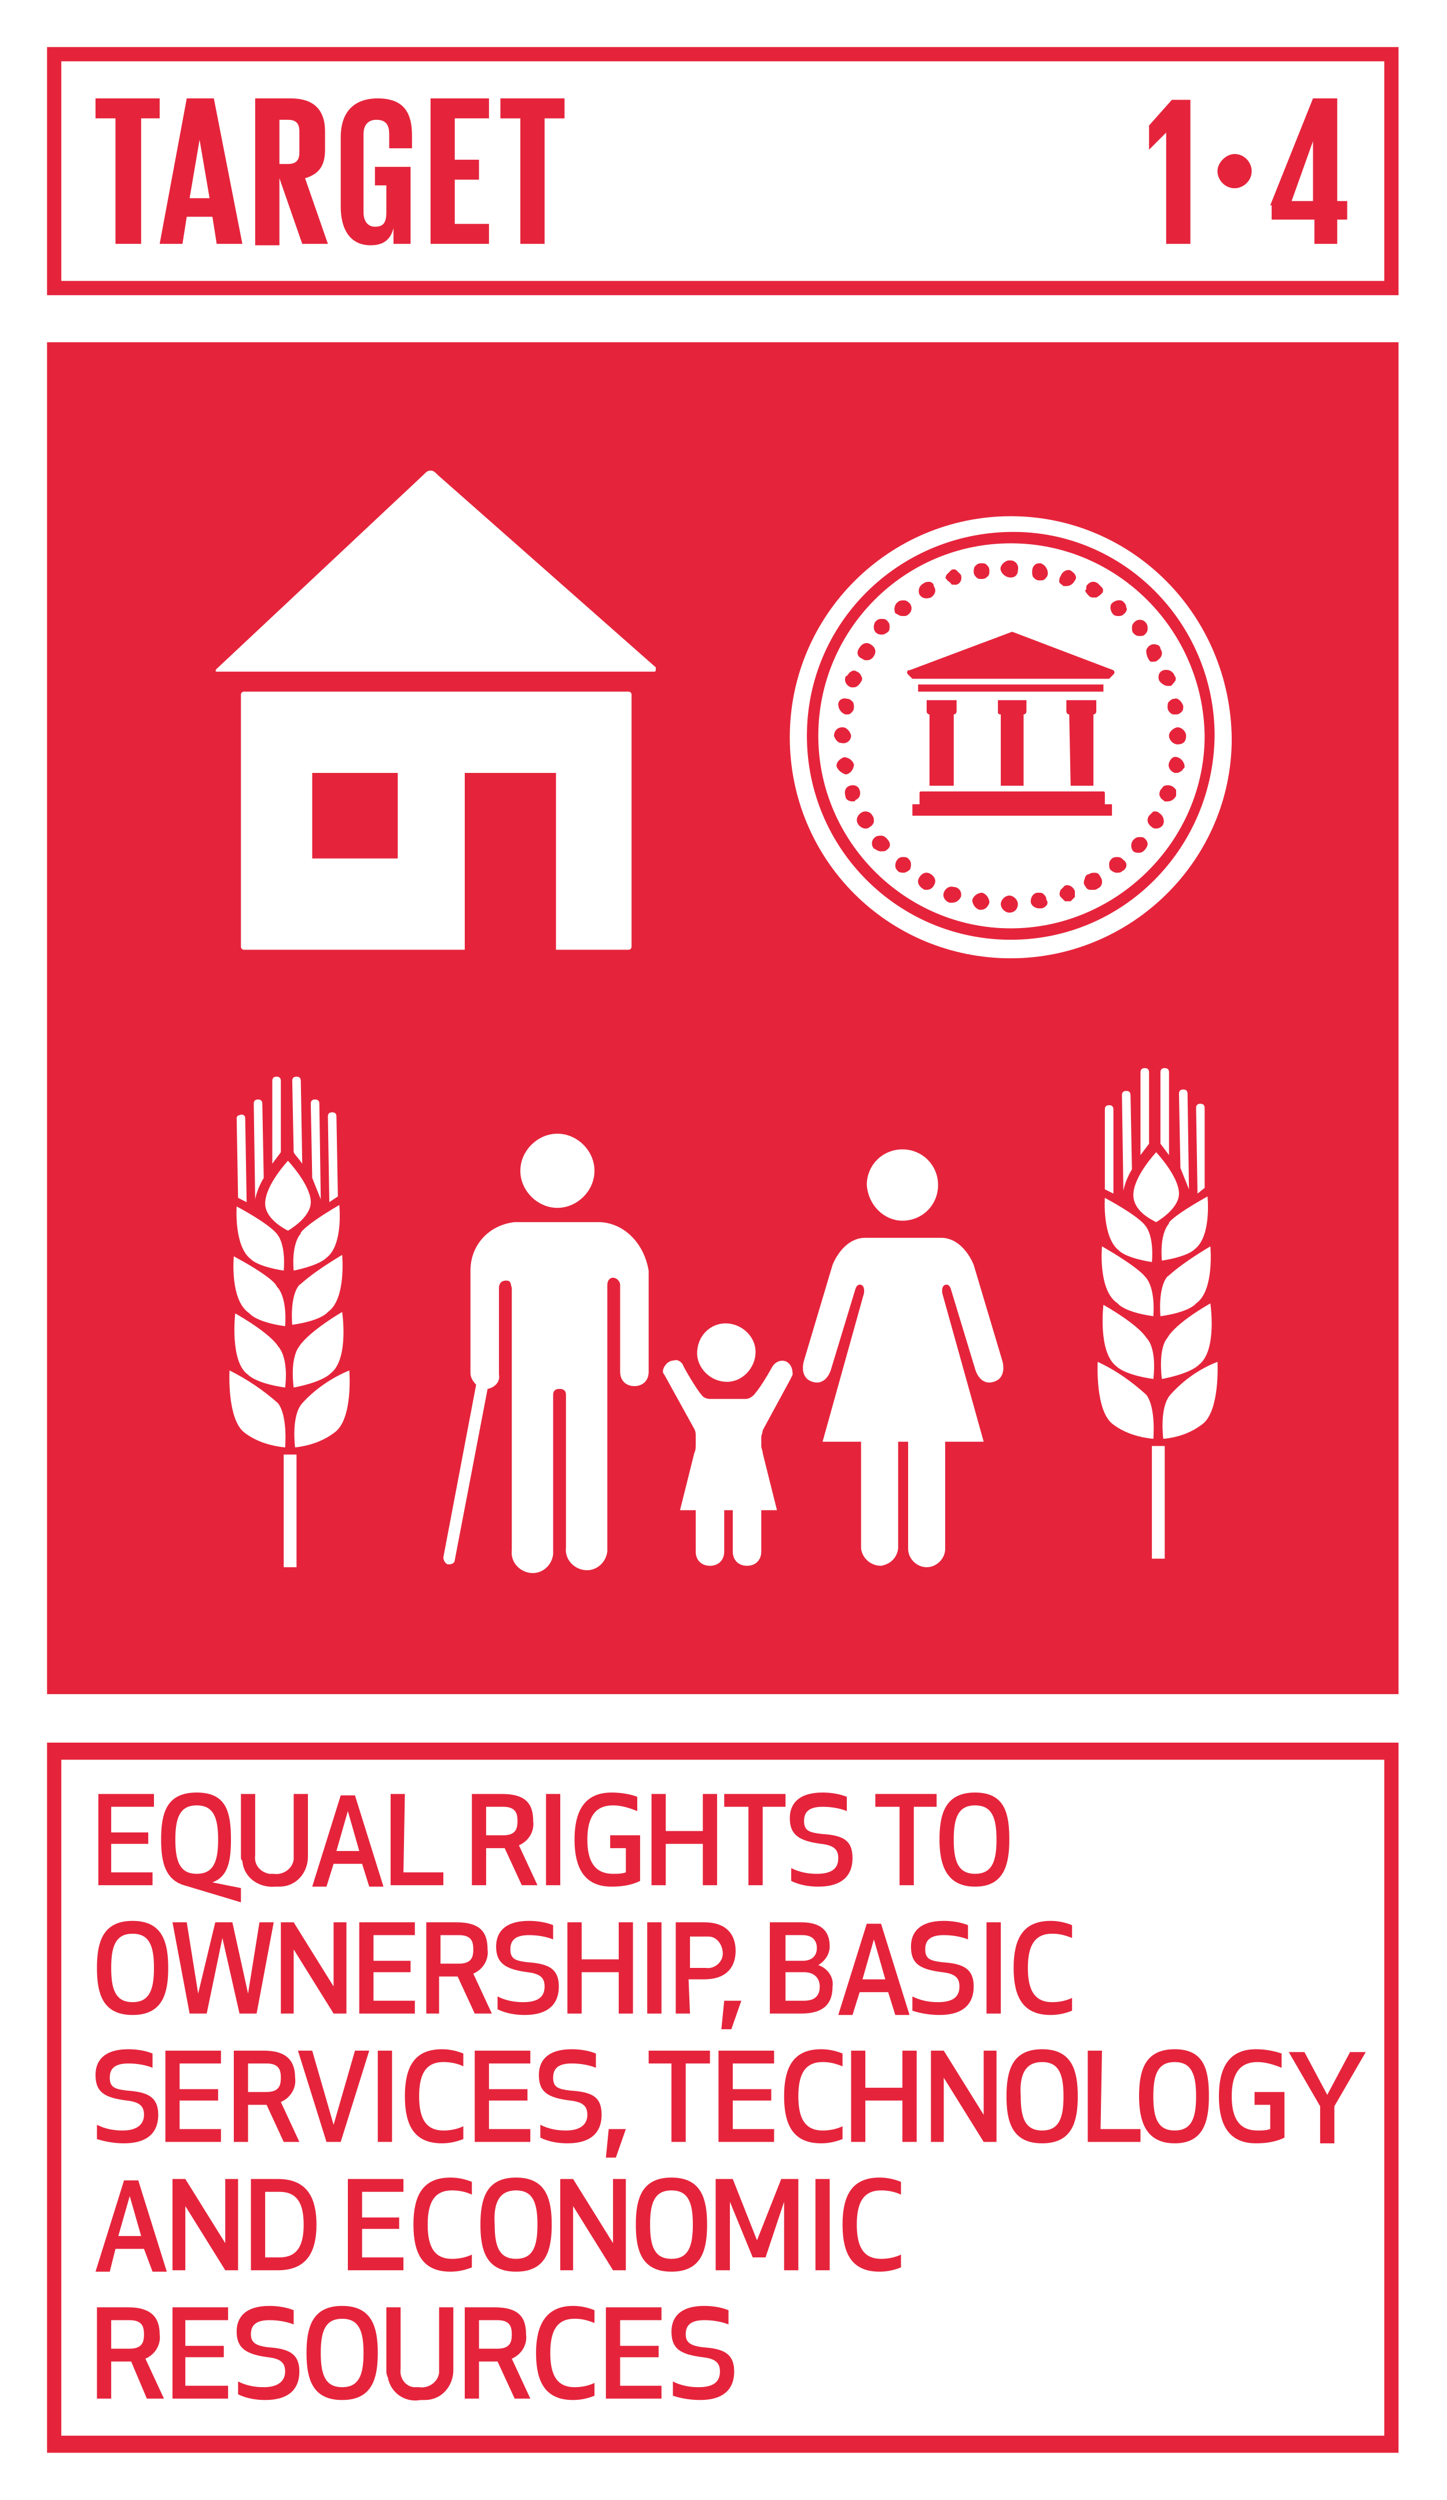 <?xml version="1.0" encoding="utf-8"?>
<!-- Generator: Adobe Illustrator 22.0.1, SVG Export Plug-In . SVG Version: 6.00 Build 0)  -->
<svg version="1.1" id="Layer_1" xmlns="http://www.w3.org/2000/svg" xmlns:xlink="http://www.w3.org/1999/xlink" x="0px" y="0px"
	 viewBox="0 0 101.5 175.3" style="enable-background:new 0 0 101.5 175.3;" xml:space="preserve">
<style type="text/css">
	.st0{fill:#FFFFFF;}
	.st1{fill:#E5243B;}
	.st2{enable-background:new    ;}
</style>
<title>TARGET 1.4</title>
<g id="WHITE_BG">
	<g>
		<rect y="0" class="st0" width="101.5" height="175.3"/>
	</g>
</g>
<g id="TARGETS">
	<g>
		<g>
			<path class="st1" d="M10.5,129.3H7.8v2h2.9v0.9H6.9v-6.4h3.9v0.9H7.8v1.8h2.6V129.3z"/>
		</g>
		<g>
			<path class="st1" d="M14.9,132l2,0.4v1l-4-1.2c-1.3-0.4-1.6-1.6-1.6-3.2c0-1.9,0.4-3.3,2.5-3.3s2.4,1.4,2.4,3.3
				C16.2,130.5,16,131.6,14.9,132L14.9,132z M12.3,129c0,1.5,0.3,2.4,1.5,2.4s1.5-0.9,1.5-2.4s-0.3-2.4-1.5-2.4S12.3,127.5,12.3,129
				z"/>
		</g>
		<g>
			<path class="st1" d="M16.9,130.2v-4.4h1v4.3c-0.1,0.7,0.4,1.2,1,1.3c0.1,0,0.2,0,0.3,0c0.6,0.1,1.3-0.3,1.4-1c0-0.1,0-0.2,0-0.3
				v-4.3h1v4.4c0,1.1-0.8,2.1-2,2.1c-0.1,0-0.2,0-0.3,0c-1.1,0.1-2.2-0.6-2.3-1.8C16.9,130.4,16.9,130.3,16.9,130.2z"/>
		</g>
		<g>
			<path class="st1" d="M25.4,130.7h-2l-0.5,1.6h-1l2-6.4h1l2,6.4h-1L25.4,130.7z M24.4,127l-0.8,2.8h1.6L24.4,127z"/>
		</g>
		<g>
			<path class="st1" d="M28.3,131.3h2.8v0.9h-3.7v-6.4h1L28.3,131.3z"/>
		</g>
		<g>
			<path class="st1" d="M34.1,132.2h-1v-6.4h2.1c1.7,0,2.2,0.7,2.2,1.9c0.1,0.7-0.3,1.4-1,1.7l1.3,2.8h-1.1l-1.2-2.6h-1.3V132.2z
				 M34.1,128.7h1.2c0.9,0,1-0.5,1-1s-0.1-1-1-1h-1.2V128.7z"/>
		</g>
		<g>
			<path class="st1" d="M38.3,132.2v-6.4h1v6.4H38.3z"/>
		</g>
		<g>
			<path class="st1" d="M40.3,129c0-2,0.7-3.3,2.6-3.3c0.6,0,1.3,0.1,1.8,0.3v1c-0.5-0.2-1.1-0.4-1.7-0.4c-1.3,0-1.8,0.9-1.8,2.4
				s0.5,2.4,1.8,2.4c0.3,0,0.6,0,0.9-0.1v-1.7h-1.1v-0.9h2.1v3.2c-0.6,0.3-1.3,0.4-2,0.4C41,132.3,40.3,131,40.3,129z"/>
		</g>
		<g>
			<path class="st1" d="M49.3,132.2v-2.9h-2.6v2.9h-1v-6.4h1v2.6h2.6v-2.6h1v6.4H49.3z"/>
		</g>
		<g>
			<path class="st1" d="M53.5,126.7v5.5h-1v-5.5h-1.7v-0.9h4.3v0.9L53.5,126.7z"/>
		</g>
		<g>
			<path class="st1" d="M59.8,130.3c0,1.2-0.7,2-2.4,2c-0.6,0-1.3-0.1-1.9-0.4V131c0.6,0.3,1.2,0.4,1.8,0.4c1.2,0,1.5-0.5,1.5-1.1
				s-0.3-0.9-1.2-1c-1.5-0.2-2.2-0.6-2.2-1.8c0-0.9,0.5-1.8,2.3-1.8c0.6,0,1.2,0.1,1.7,0.3v1c-0.5-0.2-1.1-0.3-1.7-0.3
				c-1,0-1.3,0.4-1.3,1c0,0.7,0.4,0.8,1.2,0.9C59.1,128.7,59.8,129,59.8,130.3z"/>
		</g>
		<g>
			<path class="st1" d="M64.1,126.7v5.5h-1v-5.5h-1.7v-0.9h4.3v0.9L64.1,126.7z"/>
		</g>
		<g>
			<path class="st1" d="M65.9,129c0-1.8,0.4-3.3,2.5-3.3s2.4,1.5,2.4,3.3s-0.4,3.3-2.4,3.3S65.9,130.8,65.9,129z M66.9,129
				c0,1.5,0.3,2.4,1.5,2.4s1.5-0.9,1.5-2.4s-0.3-2.4-1.5-2.4S66.9,127.5,66.9,129L66.9,129z"/>
		</g>
		<g>
			<path class="st1" d="M6.8,138c0-1.8,0.4-3.3,2.5-3.3s2.5,1.5,2.5,3.3s-0.4,3.3-2.5,3.3S6.8,139.8,6.8,138z M7.8,138
				c0,1.5,0.3,2.4,1.5,2.4s1.5-0.9,1.5-2.4s-0.3-2.4-1.5-2.4S7.8,136.5,7.8,138L7.8,138z"/>
		</g>
		<g>
			<path class="st1" d="M15.1,134.8h1.2l1.1,5l0.8-5h1l-1.2,6.4h-1.2l-1.2-5.3l-1.1,5.3h-1.2l-1.2-6.4h1l0.8,5L15.1,134.8z"/>
		</g>
		<g>
			<path class="st1" d="M23.4,141.2l-2.8-4.5v4.5h-0.9v-6.4h0.9l2.8,4.5v-4.5h0.9v6.4H23.4z"/>
		</g>
		<g>
			<path class="st1" d="M28.8,138.3h-2.6v2h2.9v0.9h-3.9v-6.4h3.9v0.9h-2.9v1.8h2.6V138.3z"/>
		</g>
		<g>
			<path class="st1" d="M30.9,141.2h-1v-6.4H32c1.7,0,2.2,0.7,2.2,1.9c0.1,0.7-0.3,1.4-1,1.7l1.3,2.8h-1.2l-1.2-2.6h-1.3V141.2z
				 M30.9,137.7h1.3c0.9,0,1-0.5,1-1s-0.1-1-1-1h-1.3V137.7z"/>
		</g>
		<g>
			<path class="st1" d="M39.2,139.3c0,1.2-0.7,2-2.4,2c-0.6,0-1.3-0.1-1.9-0.4V140c0.6,0.3,1.2,0.4,1.8,0.4c1.2,0,1.5-0.5,1.5-1.1
				s-0.3-0.9-1.2-1c-1.5-0.2-2.2-0.6-2.2-1.8c0-0.9,0.5-1.8,2.3-1.8c0.6,0,1.2,0.1,1.7,0.3v1c-0.5-0.2-1.1-0.3-1.7-0.3
				c-1,0-1.3,0.4-1.3,1c0,0.7,0.4,0.8,1.2,0.9C38.4,137.7,39.2,138,39.2,139.3z"/>
		</g>
		<g>
			<path class="st1" d="M43.4,141.2v-2.9h-2.6v2.9h-1v-6.4h1v2.6h2.6v-2.6h1v6.4H43.4z"/>
		</g>
		<g>
			<path class="st1" d="M45.4,141.2v-6.4h1v6.4H45.4z"/>
		</g>
		<g>
			<path class="st1" d="M48.4,141.2h-1v-6.4h2c1.6,0,2.2,0.9,2.2,2s-0.6,2-2.2,2h-1.1L48.4,141.2z M48.4,138h1.1
				c0.6,0.1,1.2-0.4,1.2-1s-0.4-1.2-1-1.2c-0.1,0-0.1,0-0.2,0h-1.1V138z"/>
		</g>
		<g>
			<path class="st1" d="M52,140.3l-0.7,2h-0.7l0.2-2H52z"/>
		</g>
		<g>
			<path class="st1" d="M54.1,134.8h2.1c1.6,0,2,0.8,2,1.7c0,0.5-0.3,1-0.8,1.3c0.6,0.2,1.1,0.8,1,1.5c0,1.1-0.5,1.9-2.2,1.9h-2.2
				V134.8z M56.3,135.7h-1.2v1.8h1.2c0.8,0,1-0.5,1-0.9S57.1,135.7,56.3,135.7L56.3,135.7z M55.1,140.3h1.3c0.9,0,1.1-0.5,1.1-1
				s-0.3-1-1.1-1h-1.3L55.1,140.3z"/>
		</g>
		<g>
			<path class="st1" d="M62.3,139.7h-2l-0.5,1.6h-1l2-6.4h1l2,6.4h-1L62.3,139.7z M61.3,136l-0.8,2.8h1.6L61.3,136z"/>
		</g>
		<g>
			<path class="st1" d="M68.3,139.3c0,1.2-0.7,2-2.4,2c-0.6,0-1.3-0.1-1.9-0.3v-1c0.6,0.3,1.2,0.4,1.8,0.4c1.2,0,1.5-0.5,1.5-1.1
				s-0.3-0.9-1.2-1c-1.6-0.2-2.2-0.6-2.2-1.8c0-0.9,0.5-1.8,2.3-1.8c0.6,0,1.2,0.1,1.7,0.3v1c-0.5-0.2-1.1-0.3-1.7-0.3
				c-1,0-1.3,0.4-1.3,1c0,0.7,0.4,0.8,1.2,0.9C67.5,137.7,68.3,138,68.3,139.3z"/>
		</g>
		<g>
			<path class="st1" d="M69.2,141.2v-6.4h1v6.4H69.2z"/>
		</g>
		<g>
			<path class="st1" d="M73.7,134.7c0.5,0,1,0.1,1.5,0.3v0.9c-0.5-0.2-0.9-0.3-1.4-0.3c-1.2,0-1.7,0.8-1.7,2.4s0.5,2.4,1.7,2.4
				c0.5,0,1-0.1,1.4-0.3v0.9c-0.5,0.2-1,0.3-1.5,0.3c-1.9,0-2.6-1.2-2.6-3.3S71.8,134.7,73.7,134.7z"/>
		</g>
		<g>
			<path class="st1" d="M11.1,148.3c0,1.2-0.7,2-2.4,2c-0.6,0-1.3-0.1-1.9-0.3v-1c0.6,0.3,1.2,0.4,1.8,0.4c1.1,0,1.5-0.5,1.5-1.1
				s-0.3-0.9-1.2-1c-1.6-0.2-2.2-0.6-2.2-1.8c0-0.9,0.5-1.8,2.3-1.8c0.6,0,1.2,0.1,1.7,0.3v1c-0.5-0.2-1.1-0.3-1.7-0.3
				c-1,0-1.3,0.4-1.3,1c0,0.7,0.4,0.8,1.2,0.9C10.3,146.7,11.1,147,11.1,148.3z"/>
		</g>
		<g>
			<path class="st1" d="M15.3,147.3h-2.7v2h2.9v0.9h-3.9v-6.4h3.9v0.9h-2.9v1.8h2.7V147.3z"/>
		</g>
		<g>
			<path class="st1" d="M17.4,150.2h-1v-6.4h2.1c1.6,0,2.2,0.7,2.2,1.9c0.1,0.7-0.3,1.4-1,1.7l1.3,2.8h-1.1l-1.2-2.6h-1.3V150.2z
				 M17.4,146.7h1.3c0.9,0,1-0.5,1-1s-0.1-1-1-1h-1.3V146.7z"/>
		</g>
		<g>
			<path class="st1" d="M25.9,143.8l-2,6.4h-1l-2-6.4h1l1.5,5.2l1.5-5.2L25.9,143.8z"/>
		</g>
		<g>
			<path class="st1" d="M26.5,150.2v-6.4h1v6.4H26.5z"/>
		</g>
		<g>
			<path class="st1" d="M31,143.7c0.5,0,1,0.1,1.5,0.3v0.9c-0.4-0.2-0.9-0.3-1.4-0.3c-1.2,0-1.7,0.8-1.7,2.4s0.5,2.4,1.7,2.4
				c0.5,0,1-0.1,1.4-0.3v0.9c-0.5,0.2-1,0.3-1.5,0.3c-1.9,0-2.6-1.2-2.6-3.3S29.1,143.7,31,143.7z"/>
		</g>
		<g>
			<path class="st1" d="M37,147.3h-2.7v2h2.9v0.9h-3.9v-6.4h3.9v0.9h-2.9v1.8H37V147.3z"/>
		</g>
		<g>
			<path class="st1" d="M42.2,148.3c0,1.2-0.7,2-2.4,2c-0.6,0-1.3-0.1-1.9-0.4V149c0.6,0.3,1.2,0.4,1.8,0.4c1.1,0,1.5-0.5,1.5-1.1
				s-0.3-0.9-1.2-1c-1.6-0.2-2.2-0.6-2.2-1.8c0-0.9,0.5-1.8,2.3-1.8c0.6,0,1.2,0.1,1.7,0.3v1c-0.5-0.2-1.1-0.3-1.7-0.3
				c-1,0-1.3,0.4-1.3,1c0,0.7,0.4,0.8,1.2,0.9C41.5,146.7,42.2,147,42.2,148.3z"/>
		</g>
		<g>
			<path class="st1" d="M43.9,149.3l-0.7,2h-0.7l0.2-2H43.9z"/>
		</g>
		<g>
			<path class="st1" d="M48.1,144.7v5.5h-1v-5.5h-1.6v-0.9h4.3v0.9H48.1z"/>
		</g>
		<g>
			<path class="st1" d="M54.1,147.3h-2.7v2h2.9v0.9h-3.9v-6.4h3.9v0.9h-2.9v1.8h2.7V147.3z"/>
		</g>
		<g>
			<path class="st1" d="M57.6,143.7c0.5,0,1,0.1,1.5,0.3v0.9c-0.5-0.2-0.9-0.3-1.4-0.3c-1.2,0-1.7,0.8-1.7,2.4s0.5,2.4,1.7,2.4
				c0.5,0,1-0.1,1.4-0.3v0.9c-0.5,0.2-1,0.3-1.5,0.3c-1.9,0-2.6-1.2-2.6-3.3S55.7,143.7,57.6,143.7z"/>
		</g>
		<g>
			<path class="st1" d="M63.3,150.2v-2.9h-2.6v2.9h-1v-6.4h1v2.6h2.6v-2.6h1v6.4H63.3z"/>
		</g>
		<g>
			<path class="st1" d="M69,150.2l-2.8-4.5v4.5h-0.9v-6.4h0.9l2.8,4.5v-4.5h0.9v6.4H69z"/>
		</g>
		<g>
			<path class="st1" d="M70.6,147c0-1.8,0.4-3.3,2.5-3.3s2.5,1.5,2.5,3.3s-0.4,3.3-2.5,3.3S70.6,148.8,70.6,147z M71.6,147
				c0,1.5,0.3,2.4,1.5,2.4s1.5-0.9,1.5-2.4s-0.3-2.4-1.5-2.4S71.5,145.5,71.6,147L71.6,147z"/>
		</g>
		<g>
			<path class="st1" d="M77.2,149.3h2.8v0.9h-3.7v-6.4h1L77.2,149.3z"/>
		</g>
		<g>
			<path class="st1" d="M79.9,147c0-1.8,0.4-3.3,2.5-3.3s2.4,1.5,2.4,3.3s-0.4,3.3-2.4,3.3S79.9,148.8,79.9,147z M80.9,147
				c0,1.5,0.3,2.4,1.5,2.4s1.5-0.9,1.5-2.4s-0.3-2.4-1.5-2.4S80.9,145.5,80.9,147L80.9,147z"/>
		</g>
		<g>
			<path class="st1" d="M85.5,147c0-2,0.7-3.3,2.6-3.3c0.6,0,1.2,0.1,1.8,0.3v1c-0.5-0.2-1.1-0.4-1.7-0.4c-1.3,0-1.8,0.9-1.8,2.4
				s0.5,2.4,1.8,2.4c0.3,0,0.6,0,0.9-0.1v-1.7H88v-0.9h2.1v3.2c-0.6,0.3-1.3,0.4-2,0.4C86.2,150.3,85.5,149,85.5,147z"/>
		</g>
		<g>
			<path class="st1" d="M93.6,147.7v2.6h-1v-2.6l-2.2-3.8h1.1l1.6,3l1.6-3h1.1L93.6,147.7z"/>
		</g>
		<g>
			<path class="st1" d="M10.1,157.7h-2l-0.4,1.6h-1l2-6.4h1l2,6.4h-1L10.1,157.7z M9.1,154l-0.8,2.8h1.6L9.1,154z"/>
		</g>
		<g>
			<path class="st1" d="M15.8,159.2l-2.8-4.5v4.5h-0.9v-6.4H13l2.8,4.5v-4.5h0.9v6.4L15.8,159.2z"/>
		</g>
		<g>
			<path class="st1" d="M17.6,159.2v-6.4h1.9c2.1,0,2.7,1.4,2.7,3.2s-0.6,3.2-2.7,3.2H17.6z M18.6,158.3h1c1.3,0,1.7-0.9,1.7-2.3
				s-0.4-2.3-1.7-2.3h-1V158.3z"/>
		</g>
		<g>
			<path class="st1" d="M28,156.3h-2.6v2h2.9v0.9h-3.9v-6.4h3.9v0.9h-2.9v1.8H28V156.3z"/>
		</g>
		<g>
			<path class="st1" d="M31.6,152.7c0.5,0,1,0.1,1.5,0.3v0.9c-0.4-0.2-0.9-0.3-1.4-0.3c-1.2,0-1.7,0.8-1.7,2.4s0.5,2.4,1.7,2.4
				c0.5,0,1-0.1,1.4-0.3v0.9c-0.5,0.2-1,0.3-1.5,0.3c-1.9,0-2.6-1.2-2.6-3.3S29.7,152.7,31.6,152.7z"/>
		</g>
		<g>
			<path class="st1" d="M33.7,156c0-1.8,0.4-3.3,2.5-3.3s2.5,1.5,2.5,3.3s-0.4,3.3-2.5,3.3S33.7,157.8,33.7,156z M34.7,156
				c0,1.5,0.3,2.4,1.5,2.4s1.5-0.9,1.5-2.4s-0.3-2.4-1.5-2.4S34.6,154.5,34.7,156L34.7,156z"/>
		</g>
		<g>
			<path class="st1" d="M43,159.2l-2.8-4.5v4.5h-0.9v-6.4h0.9l2.8,4.5v-4.5h0.9v6.4L43,159.2z"/>
		</g>
		<g>
			<path class="st1" d="M44.6,156c0-1.8,0.4-3.3,2.5-3.3s2.5,1.5,2.5,3.3s-0.4,3.3-2.5,3.3S44.6,157.8,44.6,156z M45.6,156
				c0,1.5,0.3,2.4,1.5,2.4s1.5-0.9,1.5-2.4s-0.3-2.4-1.5-2.4S45.6,154.5,45.6,156L45.6,156z"/>
		</g>
		<g>
			<path class="st1" d="M53.7,158.3h-0.9l-1.6-3.9v4.8h-1v-6.4h1.2l1.7,4.3l1.7-4.3h1.2v6.4h-1v-4.8L53.7,158.3z"/>
		</g>
		<g>
			<path class="st1" d="M57.2,159.2v-6.4h1v6.4H57.2z"/>
		</g>
		<g>
			<path class="st1" d="M61.7,152.7c0.5,0,1,0.1,1.5,0.3v0.9c-0.4-0.2-0.9-0.3-1.4-0.3c-1.2,0-1.7,0.8-1.7,2.4s0.5,2.4,1.7,2.4
				c0.5,0,1-0.1,1.4-0.3v0.9c-0.5,0.2-1,0.3-1.5,0.3c-1.9,0-2.6-1.2-2.6-3.3S59.8,152.7,61.7,152.7z"/>
		</g>
		<g>
			<path class="st1" d="M7.8,168.2h-1v-6.4H9c1.6,0,2.2,0.7,2.2,1.9c0.1,0.7-0.3,1.4-1,1.7l1.3,2.8h-1.2l-1.1-2.6H7.8V168.2z
				 M7.8,164.7h1.3c0.9,0,1-0.5,1-1s-0.1-1-1-1H7.8V164.7z"/>
		</g>
		<g>
			<path class="st1" d="M15.7,165.3H13v2h3v0.9h-3.9v-6.4H16v0.9h-3v1.8h2.7L15.7,165.3z"/>
		</g>
		<g>
			<path class="st1" d="M21,166.3c0,1.2-0.7,2-2.4,2c-0.6,0-1.3-0.1-1.9-0.4V167c0.6,0.3,1.2,0.4,1.8,0.4c1.1,0,1.5-0.5,1.5-1.1
				s-0.3-0.9-1.2-1c-1.5-0.2-2.2-0.6-2.2-1.8c0-0.9,0.5-1.8,2.3-1.8c0.6,0,1.2,0.1,1.7,0.3v1c-0.5-0.2-1.1-0.3-1.7-0.3
				c-1,0-1.3,0.4-1.3,1s0.4,0.8,1.2,0.9C20.2,164.7,21,165,21,166.3z"/>
		</g>
		<g>
			<path class="st1" d="M21.5,165c0-1.8,0.4-3.3,2.5-3.3s2.5,1.5,2.5,3.3s-0.4,3.3-2.5,3.3S21.5,166.8,21.5,165z M22.5,165
				c0,1.5,0.3,2.4,1.5,2.4s1.5-0.9,1.5-2.4s-0.3-2.4-1.5-2.4S22.5,163.5,22.5,165L22.5,165z"/>
		</g>
		<g>
			<path class="st1" d="M27.1,166.2v-4.4h1v4.3c-0.1,0.7,0.4,1.3,1,1.3c0.1,0,0.2,0,0.3,0c0.6,0.1,1.3-0.3,1.4-1c0-0.1,0-0.2,0-0.3
				v-4.3h1v4.4c0,1.1-0.8,2.1-2,2.1c-0.1,0-0.2,0-0.3,0c-1.1,0.2-2.1-0.5-2.3-1.6C27.1,166.5,27.1,166.4,27.1,166.2z"/>
		</g>
		<g>
			<path class="st1" d="M33.6,168.2h-1v-6.4h2.1c1.7,0,2.2,0.7,2.2,1.9c0.1,0.7-0.3,1.4-1,1.7l1.3,2.8h-1.1l-1.2-2.6h-1.3V168.2z
				 M33.6,164.7h1.3c0.9,0,1-0.5,1-1s-0.1-1-1-1h-1.3V164.7z"/>
		</g>
		<g>
			<path class="st1" d="M40.2,161.7c0.5,0,1,0.1,1.5,0.3v0.9c-0.5-0.2-0.9-0.3-1.4-0.3c-1.2,0-1.7,0.8-1.7,2.4s0.5,2.4,1.7,2.4
				c0.5,0,1-0.1,1.4-0.3v0.9c-0.5,0.2-1,0.3-1.5,0.3c-1.9,0-2.6-1.2-2.6-3.3S38.4,161.7,40.2,161.7z"/>
		</g>
		<g>
			<path class="st1" d="M46.2,165.3h-2.7v2h2.9v0.9h-3.9v-6.4h3.9v0.9h-2.9v1.8h2.7V165.3z"/>
		</g>
		<g>
			<path class="st1" d="M51.5,166.3c0,1.2-0.7,2-2.4,2c-0.6,0-1.3-0.1-1.9-0.3v-1c0.6,0.3,1.2,0.4,1.8,0.4c1.2,0,1.5-0.5,1.5-1.1
				s-0.3-0.9-1.2-1c-1.6-0.2-2.2-0.6-2.2-1.8c0-0.9,0.5-1.8,2.3-1.8c0.6,0,1.2,0.1,1.7,0.3v1c-0.5-0.2-1.1-0.3-1.7-0.3
				c-1,0-1.3,0.4-1.3,1s0.4,0.8,1.2,0.9C50.7,164.7,51.5,165,51.5,166.3z"/>
		</g>
	</g>
	<g>
		<rect x="3.3" y="24" class="st1" width="94.8" height="94.8"/>
	</g>
	<g>
		<path class="st1" d="M98.2,20.7H3.3V3.3h94.8V20.7z M4.3,19.7h92.8V4.3H4.3L4.3,19.7z"/>
	</g>
	<g>
		<path class="st1" d="M98.2,172H3.3v-49.8h94.8V172z M4.3,170.8h92.8v-47.4H4.3V170.8z"/>
	</g>
	<g class="st2">
		<path class="st1" d="M6.7,6.9h4.5v1.4H9.9v8.8H8.1V8.3H6.7V6.9z"/>
	</g>
	<g class="st2">
		<path class="st1" d="M11.2,17.1l1.9-10.2h1.9L17,17.1h-1.8l-0.3-1.9h-1.8l-0.3,1.9H11.2z M13.3,13.9h1.4L14,9.8h0L13.3,13.9z"/>
	</g>
	<g class="st2">
		<path class="st1" d="M19.6,12.5v4.7h-1.7V6.9h2.5c1.7,0,2.4,0.9,2.4,2.3v1.3c0,1.1-0.4,1.7-1.4,2l1.6,4.6h-1.8L19.6,12.5z
			 M19.6,8.3v3.2h0.6c0.6,0,0.8-0.3,0.8-0.8V9.2c0-0.6-0.3-0.8-0.8-0.8H19.6z"/>
	</g>
	<g class="st2">
		<path class="st1" d="M26.4,11.7h2.4v5.4h-1.2V16c-0.2,0.8-0.7,1.2-1.6,1.2c-1.5,0-2.1-1.2-2.1-2.7V9.6c0-1.6,0.8-2.7,2.6-2.7
			c1.9,0,2.4,1.1,2.4,2.6v0.9h-1.6v-1c0-0.6-0.2-1-0.9-1c-0.6,0-0.9,0.4-0.9,1v5.5c0,0.6,0.3,1,0.8,1c0.6,0,0.8-0.3,0.8-1V13h-0.8
			V11.7z"/>
	</g>
	<g class="st2">
		<path class="st1" d="M30.2,6.9h4.1v1.4h-2.4v2.9h1.7v1.4h-1.7v3.1h2.4v1.4h-4.1V6.9z"/>
	</g>
	<g class="st2">
		<path class="st1" d="M35.1,6.9h4.5v1.4h-1.4v8.8h-1.7V8.3h-1.4V6.9z"/>
	</g>
	<g class="st2">
		<path class="st1" d="M83.5,6.9v10.2h-1.7V9.3h0l-1.2,1.2h0V8.8l1.6-1.8H83.5z"/>
	</g>
	<g class="st2">
	</g>
	<g class="st2">
		<path class="st1" d="M86.6,10.8c0.7,0,1.2,0.6,1.2,1.2c0,0.7-0.6,1.2-1.2,1.2c-0.7,0-1.2-0.6-1.2-1.2C85.4,11.4,86,10.8,86.6,10.8
			z"/>
	</g>
	<g class="st2">
		<path class="st1" d="M89.1,14.4l3-7.5h1.7v7.2h0.7v1.3h-0.7v1.7h-1.6v-1.7h-3V14.4z M90.6,14.1h1.5V9.9h0L90.6,14.1z"/>
	</g>
	<g>
		<g>
			<g>
				<g>
					<path class="st0" d="M63.3,85.6c1.4,0,2.5-1.1,2.5-2.5c0-1.4-1.1-2.5-2.5-2.5c-1.4,0-2.5,1.1-2.5,2.5c0,0,0,0,0,0
						C60.9,84.5,62,85.6,63.3,85.6z"/>
				</g>
				<g>
					<path class="st0" d="M70.3,95.4l-2-6.7c0,0-0.7-1.9-2.3-1.9h-5.3c-1.6,0-2.3,1.9-2.3,1.9l-2,6.7c0,0-0.4,1.2,0.6,1.5
						s1.3-0.9,1.3-0.9l1.7-5.6c0,0,0.1-0.4,0.4-0.3s0.2,0.6,0.2,0.6l-2.9,10.4h2.7v7.5c0.1,0.7,0.7,1.2,1.4,1.2
						c0.6-0.1,1.1-0.5,1.2-1.2v-7.5h0.7v7.5c0,0.7,0.6,1.3,1.3,1.3s1.3-0.6,1.3-1.3v-7.5h2.7l-2.9-10.4c0,0-0.1-0.5,0.2-0.6
						s0.4,0.3,0.4,0.3l1.7,5.6c0,0,0.3,1.2,1.3,0.9S70.3,95.4,70.3,95.4z"/>
				</g>
				<g>
					<path class="st0" d="M39.1,84.7c1.4,0,2.6-1.2,2.6-2.6c0-1.4-1.2-2.6-2.6-2.6c-1.4,0-2.6,1.2-2.6,2.6l0,0
						C36.5,83.5,37.7,84.7,39.1,84.7C39.1,84.7,39.1,84.7,39.1,84.7z"/>
				</g>
				<g>
					<path class="st0" d="M42.1,85.7h-6c-1.8,0.2-3.1,1.6-3.1,3.4v7.2c0,0.3,0.2,0.6,0.4,0.8l-2.3,12.1c0,0.2,0.1,0.4,0.3,0.5
						c0,0,0,0,0,0h0.1c0.2,0,0.4-0.1,0.4-0.3l2.3-12c0.5-0.1,0.9-0.5,0.8-1v-6.1c0-0.2,0.1-0.5,0.5-0.5s0.3,0.3,0.4,0.5v18.4
						c-0.1,0.8,0.5,1.5,1.3,1.6c0.8,0.1,1.5-0.5,1.6-1.3c0-0.1,0-0.2,0-0.2V97.8c0-0.2,0.1-0.4,0.4-0.4c0,0,0,0,0.1,0l0,0
						c0.2,0,0.4,0.1,0.4,0.4c0,0,0,0,0,0.1v10.6c-0.1,0.8,0.5,1.5,1.3,1.6c0.8,0.1,1.5-0.5,1.6-1.3c0-0.1,0-0.2,0-0.2V90.1
						c0-0.2,0.1-0.5,0.4-0.5s0.5,0.3,0.5,0.5v6.1c0,0.6,0.4,1,1,1s1-0.4,1-1v-7.1C45.2,87.3,43.9,85.8,42.1,85.7z"/>
				</g>
				<g>
					<g>
						<path class="st0" d="M55.2,95.5c-0.4-0.2-0.8,0-1,0.3c-0.4,0.7-0.8,1.4-1.3,2c-0.2,0.2-0.4,0.3-0.6,0.3h-2.5
							c-0.2,0-0.5-0.1-0.6-0.3c-0.3-0.3-1.3-2-1.3-2.1c-0.1-0.2-0.4-0.4-0.6-0.3c-0.4,0-0.7,0.3-0.8,0.7c0,0,0,0,0,0
							c0,0.1,0,0.2,0.1,0.3l2.1,3.8c0.1,0.2,0.1,0.3,0.1,0.5v0.6l0,0c0,0.2,0,0.4-0.1,0.6l-1,4h1.1v2.9l0,0c0,0.6,0.4,1,1,1
							s1-0.4,1-1V106c0,0,0-0.1,0-0.1h0.6c0,0,0,0.1,0,0.1v2.8c0,0.6,0.4,1,1,1s1-0.4,1-1v-2.9h1.1l-1-4c0-0.2-0.1-0.3-0.1-0.5v-0.1
							l0,0v-0.5c0-0.2,0.1-0.3,0.1-0.5l1.9-3.5l0.2-0.4C55.6,96,55.5,95.7,55.2,95.5z"/>
					</g>
					<g>
						<path class="st0" d="M51,96.9c1.1,0,2-1,2-2.1c0-1.1-1-2-2.1-2c-1.1,0-2,0.9-2,2.1C48.9,95.9,49.8,96.9,51,96.9
							C51,96.9,51,96.9,51,96.9z"/>
					</g>
				</g>
			</g>
			<g>
				<g>
					<path class="st0" d="M20.2,81.4c0,0-1.6,1.7-1.6,3c0,1,1.2,1.7,1.6,1.9c0,0,1.6-0.9,1.6-2C21.8,83.1,20.2,81.4,20.2,81.4z"/>
				</g>
				<g>
					<path class="st0" d="M16.6,84.6c0,0-0.2,2.8,1,3.7c0,0,0.4,0.5,2.3,0.8c0,0,0.2-1.8-0.5-2.6C19.4,86.5,19,85.9,16.6,84.6z"/>
				</g>
				<g>
					<path class="st0" d="M16.4,88.1c0,0-0.3,3.1,1.1,4c0,0,0.4,0.6,2.5,0.9c0,0,0.2-2-0.6-2.8C19.4,90.1,19,89.5,16.4,88.1z"/>
				</g>
				<g>
					<path class="st0" d="M16.5,92.1c0,0-0.4,3.4,0.9,4.3c0,0,0.5,0.6,2.6,0.9c0,0,0.3-2-0.5-2.9C19.5,94.4,19.1,93.6,16.5,92.1z"/>
				</g>
				<g>
					<path class="st0" d="M16.1,96.1c0,0-0.2,3.5,1.1,4.4c0.8,0.6,1.8,0.9,2.8,1c0,0,0.2-2.2-0.5-3.1C18.5,97.5,17.3,96.7,16.1,96.1
						z"/>
				</g>
				<g>
					<path class="st0" d="M23.8,84.5c0,0,0.3,2.8-0.9,3.7c0,0-0.4,0.5-2.3,0.9c0,0-0.2-1.8,0.5-2.6C21,86.5,21.4,85.9,23.8,84.5z"/>
				</g>
				<g>
					<path class="st0" d="M24,88c0,0,0.3,3.1-1,4c0,0-0.4,0.6-2.5,0.9c0,0-0.2-2,0.5-2.8C21.1,90.1,21.5,89.5,24,88z"/>
				</g>
				<g>
					<path class="st0" d="M24,92c0,0,0.5,3.3-0.8,4.3c0,0-0.5,0.6-2.6,1c0,0-0.3-2,0.4-2.9C21,94.4,21.5,93.5,24,92z"/>
				</g>
				<g>
					<path class="st0" d="M24.5,96.1c0,0,0.3,3.5-1.1,4.4c-0.8,0.6-1.8,0.9-2.7,1c0,0-0.3-2.2,0.5-3.1
						C22.1,97.4,23.3,96.6,24.5,96.1z"/>
				</g>
				<g>
					<path class="st0" d="M17.2,78.4c0-0.2-0.2-0.3-0.4-0.2c-0.1,0-0.2,0.1-0.2,0.2l0.1,5.6l0.6,0.3L17.2,78.4z"/>
				</g>
				<g>
					<path class="st0" d="M18.4,77.4c0-0.2-0.1-0.3-0.3-0.3c-0.2,0-0.3,0.1-0.3,0.3c0,0,0,0,0,0l0.1,6.7l0,0c0.1-0.5,0.3-1,0.6-1.5
						L18.4,77.4z"/>
				</g>
				<g>
					<path class="st0" d="M19.7,75.8c0-0.2-0.1-0.3-0.3-0.3c-0.2,0-0.3,0.1-0.3,0.3v5.8l0.6-0.8V75.8z"/>
				</g>
				<g>
					<path class="st0" d="M23,78.3c0-0.2,0.1-0.3,0.3-0.3h0c0.2,0,0.3,0.1,0.3,0.3c0,0,0,0,0,0l0.1,5.6l-0.6,0.4L23,78.3z"/>
				</g>
				<g>
					<path class="st0" d="M21.8,77.4c0-0.2,0.1-0.3,0.3-0.3c0,0,0,0,0,0c0.2,0,0.3,0.1,0.3,0.3c0,0,0,0,0,0l0.1,6.7l0,0
						c-0.2-0.5-0.4-1-0.6-1.5L21.8,77.4z"/>
				</g>
				<g>
					<path class="st0" d="M20.5,75.8c0-0.2,0.1-0.3,0.3-0.3c0,0,0,0,0,0c0.2,0,0.3,0.1,0.3,0.3l0.1,5.8c-0.2-0.3-0.5-0.6-0.6-0.8
						L20.5,75.8z"/>
				</g>
				<g>
					<rect x="19.9" y="102" class="st0" width="0.9" height="7.9"/>
				</g>
			</g>
			<g>
				<g>
					<path class="st0" d="M81.1,80.8c0,0-1.6,1.7-1.6,3c0,1.1,1.2,1.7,1.6,1.9c0,0,1.6-0.9,1.6-2C82.7,82.5,81.1,80.8,81.1,80.8z"/>
				</g>
				<g>
					<path class="st0" d="M77.5,84c0,0-0.2,2.8,1,3.7c0,0,0.4,0.5,2.3,0.8c0,0,0.2-1.8-0.5-2.6C80.3,85.9,79.9,85.3,77.5,84z"/>
				</g>
				<g>
					<path class="st0" d="M77.3,87.4c0,0-0.3,3.1,1.1,4c0,0,0.4,0.6,2.5,0.9c0,0,0.2-2-0.6-2.8C80.3,89.5,79.9,88.9,77.3,87.4z"/>
				</g>
				<g>
					<path class="st0" d="M77.4,91.5c0,0-0.4,3.3,0.9,4.3c0,0,0.5,0.6,2.6,0.9c0,0,0.3-2.1-0.5-2.9C80.4,93.8,80,93,77.4,91.5z"/>
				</g>
				<g>
					<path class="st0" d="M77,95.5c0,0-0.2,3.5,1.1,4.4c0.8,0.6,1.8,0.9,2.8,1c0,0,0.2-2.2-0.5-3.1C79.4,96.9,78.3,96.1,77,95.5z"/>
				</g>
				<g>
					<path class="st0" d="M84.7,83.9c0,0,0.3,2.8-0.9,3.7c0,0-0.4,0.5-2.3,0.8c0,0-0.2-1.8,0.5-2.6C81.9,85.8,82.2,85.3,84.7,83.9z"
						/>
				</g>
				<g>
					<path class="st0" d="M84.9,87.4c0,0,0.3,3.1-1,4c0,0-0.4,0.6-2.5,0.9c0,0-0.2-2,0.5-2.8C82,89.5,82.4,88.9,84.9,87.4z"/>
				</g>
				<g>
					<path class="st0" d="M84.9,91.4c0,0,0.5,3.3-0.8,4.3c0,0-0.5,0.6-2.6,1c0,0-0.3-2.1,0.4-2.9C81.9,93.8,82.3,92.9,84.9,91.4z"/>
				</g>
				<g>
					<path class="st0" d="M85.4,95.5c0,0,0.2,3.5-1.1,4.4c-0.8,0.6-1.7,0.9-2.7,1c0,0-0.3-2.2,0.5-3.1C83,96.8,84.1,96,85.4,95.5z"
						/>
				</g>
				<g>
					<path class="st0" d="M78.1,77.8c0-0.2-0.1-0.3-0.3-0.3c-0.2,0-0.3,0.1-0.3,0.3c0,0,0,0,0,0v5.6l0.6,0.3L78.1,77.8z"/>
				</g>
				<g>
					<path class="st0" d="M79.3,76.8c0-0.2-0.1-0.3-0.3-0.3c0,0,0,0,0,0c-0.2,0-0.3,0.1-0.3,0.3v0l0.1,6.7l0,0
						c0.1-0.5,0.3-1,0.6-1.5L79.3,76.8z"/>
				</g>
				<g>
					<path class="st0" d="M80.6,75.2c0-0.2-0.1-0.3-0.3-0.3c-0.2,0-0.3,0.1-0.3,0.3c0,0,0,0,0,0l0,5.8l0.6-0.8V75.2z"/>
				</g>
				<g>
					<path class="st0" d="M83.9,77.7c0-0.2,0.1-0.3,0.3-0.3c0.2,0,0.3,0.1,0.3,0.3v5.6L84,83.7L83.9,77.7z"/>
				</g>
				<g>
					<path class="st0" d="M82.7,76.7c0-0.2,0.1-0.3,0.3-0.3c0,0,0,0,0,0c0.2,0,0.3,0.1,0.3,0.3l0.1,6.7l0,0c-0.2-0.5-0.4-1-0.6-1.5
						L82.7,76.7z"/>
				</g>
				<g>
					<path class="st0" d="M81.4,75.2c0-0.2,0.1-0.3,0.3-0.3h0c0.2,0,0.3,0.1,0.3,0.3V81l-0.6-0.8V75.2z"/>
				</g>
				<g>
					<rect x="80.8" y="101.4" class="st0" width="0.9" height="7.9"/>
				</g>
			</g>
		</g>
		<g>
			<g>
				<path class="st0" d="M44.1,48.5H17.1c-0.1,0-0.2,0.1-0.2,0.2v17.7c0,0.1,0.1,0.2,0.2,0.2h15.5V54.2H39v12.4h5.1
					c0.1,0,0.2-0.1,0.2-0.2V48.7C44.3,48.6,44.2,48.5,44.1,48.5z M27.9,60.2h-6v-6h6V60.2z"/>
			</g>
			<g>
				<path class="st0" d="M30.6,33.2c-0.1-0.1-0.2-0.2-0.4-0.2c-0.2,0-0.3,0.1-0.4,0.2l-0.1,0.1L15.2,46.9c-0.1,0.1-0.1,0.2,0,0.2
					c0,0,0.1,0,0.1,0h30.6c0.1,0,0.1-0.1,0.1-0.2c0,0,0-0.1,0-0.1L30.7,33.3L30.6,33.2z"/>
			</g>
		</g>
		<g>
			<g>
				<path class="st0" d="M70.9,38.1c-7.5,0-13.5,6.1-13.5,13.5s6.1,13.5,13.5,13.5s13.6-6.1,13.6-13.5
					C84.4,44.2,78.4,38.1,70.9,38.1z M83,49.5c0,0.2,0,0.3-0.1,0.4c-0.1,0.1-0.2,0.2-0.4,0.2h-0.1c-0.1,0-0.2,0-0.3-0.1
					c-0.1-0.1-0.2-0.2-0.2-0.4c0-0.2,0-0.3,0.1-0.4c0.1-0.1,0.2-0.2,0.4-0.2C82.6,48.9,82.9,49.2,83,49.5z M82.4,47.4
					c0.1,0.1,0.1,0.3,0,0.4c-0.1,0.1-0.2,0.3-0.3,0.3c-0.1,0-0.1,0-0.2,0c-0.2,0-0.5-0.2-0.6-0.4c-0.1-0.3,0-0.6,0.3-0.7
					C82,46.9,82.3,47.1,82.4,47.4C82.5,47.4,82.5,47.4,82.4,47.4L82.4,47.4z M80.4,45.6c0.1-0.3,0.4-0.5,0.7-0.4
					c0.1,0,0.3,0.1,0.3,0.3c0.2,0.3,0.1,0.6-0.2,0.8c-0.1,0.1-0.2,0.1-0.3,0.1h-0.2C80.5,46.2,80.4,45.9,80.4,45.6L80.4,45.6z
					 M76.2,41.1L76.2,41.1c0.2-0.3,0.5-0.4,0.8-0.2c0,0,0,0,0,0c0.1,0.1,0.2,0.2,0.3,0.3c0.1,0.1,0.1,0.3,0,0.4
					c-0.1,0.1-0.2,0.2-0.4,0.3c0,0-0.1,0-0.2,0c-0.1,0-0.2,0-0.3-0.1c-0.1-0.1-0.2-0.2-0.3-0.4C76.2,41.4,76.2,41.3,76.2,41.1
					L76.2,41.1z M75,50.1c-0.1,0-0.2-0.1-0.2-0.2v-0.8h2.1v0.8c0,0.1-0.1,0.2-0.2,0.2l0,0v5h-1.6L75,50.1L75,50.1z M71,48.5h-6.6
					v-0.5h13v0.5H71z M70.2,50.1C70,50.1,70,50,70,49.9v-0.8h2v0.8c0,0.1-0.1,0.2-0.2,0.2l0,0v5h-1.6V50.1z M65.2,50.1
					c-0.1,0-0.2-0.1-0.2-0.2v-0.8h2.1v0.8c0,0.1-0.1,0.2-0.2,0.2l0,0v5h-1.7V50.1z M71,47.6h-7l-0.3-0.3c-0.1-0.1-0.1-0.2,0-0.3
					c0,0,0,0,0.1,0l7.2-2.7l7.1,2.7c0.1,0.1,0.1,0.2,0,0.3c0,0,0,0,0,0l-0.3,0.3H71z M74.4,40.4c0.1-0.3,0.4-0.5,0.7-0.4
					c0.1,0.1,0.3,0.2,0.3,0.3c0.1,0.1,0.1,0.3,0,0.4c-0.1,0.2-0.3,0.4-0.6,0.4c-0.1,0-0.1,0-0.2,0c-0.1-0.1-0.3-0.2-0.3-0.3
					C74.3,40.7,74.3,40.5,74.4,40.4L74.4,40.4z M72.6,39.6c0.1-0.1,0.3-0.1,0.4-0.1c0.3,0.1,0.5,0.4,0.5,0.7c0,0.2-0.1,0.3-0.2,0.4
					c-0.1,0.1-0.2,0.1-0.3,0.1h-0.1c-0.2,0-0.3-0.1-0.4-0.2c-0.1-0.1-0.1-0.3-0.1-0.4C72.4,39.8,72.5,39.7,72.6,39.6L72.6,39.6z
					 M70.9,39.3c0.3,0,0.6,0.3,0.5,0.7c0,0.3-0.2,0.5-0.5,0.5c-0.3,0-0.6-0.2-0.7-0.5s0.2-0.6,0.5-0.7
					C70.8,39.3,70.9,39.3,70.9,39.3z M68.4,39.7c0.1-0.1,0.2-0.2,0.4-0.2c0.2,0,0.3,0,0.4,0.1c0.1,0.1,0.2,0.2,0.2,0.4
					c0,0.2,0,0.3-0.1,0.4c-0.1,0.1-0.2,0.2-0.4,0.2h-0.1c-0.1,0-0.2,0-0.3-0.1c-0.1-0.1-0.2-0.2-0.2-0.4
					C68.3,40,68.3,39.8,68.4,39.7L68.4,39.7z M66.4,40.3c0.1-0.1,0.2-0.2,0.3-0.3c0.1-0.1,0.3-0.1,0.4,0c0.1,0.1,0.2,0.2,0.3,0.3
					c0.1,0.3,0,0.6-0.3,0.7c0,0,0,0,0,0c-0.1,0-0.1,0-0.2,0c-0.1,0-0.2,0-0.2-0.1c-0.1-0.1-0.3-0.2-0.3-0.3
					C66.3,40.6,66.3,40.5,66.4,40.3L66.4,40.3z M64.8,40.9c0.1-0.1,0.3-0.1,0.4-0.1c0.1,0,0.3,0.1,0.3,0.3c0.2,0.3,0.1,0.6-0.2,0.8
					c-0.3,0.1-0.6,0.1-0.8-0.2C64.4,41.5,64.4,41.1,64.8,40.9L64.8,40.9z M63,42.2c0.1-0.1,0.3-0.1,0.4-0.1c0.2,0,0.3,0.1,0.4,0.2
					c0.2,0.2,0.2,0.6-0.1,0.8c0,0,0,0,0,0c-0.1,0.1-0.2,0.1-0.4,0.1c-0.2,0-0.3-0.1-0.5-0.2C62.7,42.8,62.7,42.4,63,42.2
					C62.9,42.2,62.9,42.2,63,42.2L63,42.2z M60.3,45.4c0.2-0.3,0.5-0.4,0.8-0.2c0.3,0.2,0.4,0.5,0.2,0.8c-0.1,0.2-0.3,0.3-0.5,0.3
					c-0.1,0-0.2,0-0.3-0.1C60.2,46.1,60,45.8,60.3,45.4C60.2,45.5,60.2,45.5,60.3,45.4L60.3,45.4z M59.4,47.4
					c0.1-0.1,0.2-0.3,0.3-0.3c0.1-0.1,0.3-0.1,0.4,0c0.1,0,0.3,0.2,0.3,0.3c0.1,0.1,0.1,0.3,0,0.4c-0.1,0.2-0.3,0.4-0.5,0.4
					c-0.1,0-0.1,0-0.2,0c-0.3-0.1-0.5-0.4-0.4-0.7C59.3,47.5,59.3,47.4,59.4,47.4L59.4,47.4z M59.4,49c0.2,0,0.3,0.1,0.4,0.2
					c0.1,0.1,0.1,0.3,0.1,0.4c0,0.2-0.1,0.3-0.2,0.4c-0.1,0.1-0.2,0.1-0.3,0.1h-0.1c-0.3-0.1-0.5-0.4-0.5-0.7S59.1,48.9,59.4,49z
					 M58.5,51.6c0-0.3,0.2-0.6,0.6-0.6c0,0,0,0,0,0l0,0c0.2,0,0.3,0.1,0.4,0.2c0.1,0.1,0.2,0.3,0.2,0.4c0,0.3-0.3,0.6-0.7,0.5
					C58.8,52.1,58.6,51.9,58.5,51.6z M58.7,53.8c-0.1-0.3,0.2-0.6,0.5-0.7c0.3,0,0.6,0.2,0.7,0.5c0,0.3-0.2,0.6-0.5,0.7h-0.1
					C59,54.2,58.8,54,58.7,53.8L58.7,53.8z M59.8,56.2c-0.2,0-0.5-0.1-0.5-0.4c-0.1-0.3,0-0.6,0.3-0.7c0.3-0.1,0.6,0,0.7,0.3
					c0.1,0.3,0,0.6-0.3,0.7c0,0,0,0,0,0C60,56.2,59.9,56.2,59.8,56.2L59.8,56.2z M61.3,57.6c0,0.1-0.1,0.3-0.3,0.4
					c-0.1,0.1-0.2,0.1-0.3,0.1c-0.3,0-0.6-0.3-0.6-0.6c0-0.3,0.3-0.6,0.6-0.6c0.2,0,0.4,0.1,0.5,0.3C61.3,57.3,61.3,57.5,61.3,57.6
					L61.3,57.6z M61.4,43.6c0.1-0.1,0.2-0.2,0.4-0.2c0.2,0,0.3,0,0.4,0.1c0.1,0.1,0.2,0.2,0.2,0.4c0,0.2,0,0.3-0.1,0.4
					c-0.1,0.1-0.3,0.2-0.4,0.2c-0.1,0-0.3,0-0.4-0.1C61.3,44.3,61.2,43.9,61.4,43.6L61.4,43.6z M62.2,59.6c-0.1,0.1-0.2,0.1-0.4,0.1
					c-0.2,0-0.3-0.1-0.5-0.2c-0.2-0.2-0.2-0.6,0.1-0.8c0.1-0.1,0.3-0.1,0.4-0.1c0.2,0,0.3,0.1,0.4,0.2
					C62.5,59.1,62.5,59.4,62.2,59.6L62.2,59.6z M63.8,61c-0.1,0.1-0.3,0.2-0.4,0.2c-0.1,0-0.3,0-0.4-0.1c-0.1-0.1-0.2-0.2-0.2-0.4
					c0-0.3,0.2-0.6,0.5-0.6c0.2,0,0.3,0,0.4,0.1c0.1,0.1,0.2,0.2,0.2,0.4C63.9,60.7,63.9,60.9,63.8,61z M64,56.4h0.5v-0.8
					c0,0,0-0.1,0.1-0.1h12.8c0,0,0.1,0,0.1,0.1v0.8H78v0.8H64L64,56.4z M65.5,62.1c-0.1,0.2-0.3,0.3-0.5,0.3c-0.1,0-0.2,0-0.3-0.1
					c-0.3-0.2-0.4-0.5-0.2-0.8s0.5-0.4,0.8-0.2C65.6,61.5,65.7,61.8,65.5,62.1L65.5,62.1z M67.4,62.9c-0.1,0.2-0.3,0.4-0.6,0.4
					c-0.1,0-0.1,0-0.2,0c-0.3-0.1-0.5-0.4-0.4-0.7c0.1-0.3,0.4-0.5,0.7-0.4C67.3,62.2,67.5,62.6,67.4,62.9
					C67.4,62.9,67.4,62.9,67.4,62.9L67.4,62.9z M68.8,63.8h-0.1c-0.3-0.1-0.5-0.4-0.5-0.7l0,0c0.1-0.3,0.4-0.5,0.7-0.5
					c0.3,0.1,0.5,0.4,0.5,0.7C69.3,63.6,69.1,63.8,68.8,63.8L68.8,63.8z M70.8,64c-0.3,0-0.6-0.3-0.6-0.6c0-0.3,0.3-0.6,0.6-0.6
					c0,0,0,0,0,0c0.3,0,0.6,0.3,0.6,0.6C71.4,63.7,71.2,64,70.8,64z M73.4,63.5c-0.1,0.1-0.2,0.2-0.4,0.2h-0.1
					c-0.3,0-0.6-0.2-0.6-0.5c0-0.3,0.2-0.6,0.5-0.6c0.2,0,0.3,0,0.4,0.1c0.1,0.1,0.2,0.2,0.2,0.4C73.5,63.2,73.5,63.4,73.4,63.5
					L73.4,63.5z M75.4,62.9c-0.1,0.1-0.2,0.2-0.3,0.3c-0.1,0-0.1,0-0.2,0c-0.1,0-0.2,0-0.2,0c-0.1-0.1-0.2-0.2-0.3-0.3
					c-0.1-0.1-0.1-0.3,0-0.5c0.1-0.1,0.2-0.2,0.3-0.3c0.3-0.1,0.6,0.1,0.7,0.4C75.4,62.6,75.4,62.8,75.4,62.9L75.4,62.9z M77,62.3
					c-0.1,0.1-0.2,0.1-0.3,0.1h-0.2c-0.2,0-0.3-0.1-0.4-0.3c-0.1-0.1-0.1-0.3,0-0.5c0-0.1,0.1-0.3,0.3-0.3c0.1-0.1,0.3-0.1,0.4-0.1
					c0.2,0,0.3,0.1,0.4,0.3C77.4,61.8,77.3,62.2,77,62.3L77,62.3z M78.7,61.1c-0.1,0.1-0.2,0.1-0.4,0.1c-0.1,0-0.3-0.1-0.4-0.2
					c-0.1-0.1-0.1-0.3-0.1-0.4c0-0.2,0.1-0.3,0.2-0.4c0.1-0.1,0.3-0.1,0.4-0.1c0.2,0,0.3,0.1,0.4,0.2C79.1,60.5,79.1,60.9,78.7,61.1
					L78.7,61.1z M78.9,43c-0.1,0.1-0.2,0.2-0.4,0.2l0,0c-0.1,0-0.3,0-0.4-0.1c-0.2-0.2-0.3-0.6-0.1-0.8c0.2-0.2,0.6-0.3,0.8-0.1
					c0.1,0.1,0.2,0.2,0.2,0.4C79.1,42.7,79,42.9,78.9,43z M80.3,59.6c-0.1,0.1-0.2,0.2-0.4,0.2l0,0c-0.1,0-0.3,0-0.4-0.1
					c-0.2-0.2-0.2-0.6,0-0.8c0.1-0.1,0.2-0.2,0.4-0.2c0.2,0,0.3,0,0.4,0.1c0.1,0.1,0.2,0.2,0.2,0.4C80.5,59.3,80.4,59.5,80.3,59.6
					L80.3,59.6z M80.3,44.5c-0.1,0.1-0.2,0.1-0.4,0.1l0,0c-0.2,0-0.3-0.1-0.4-0.2c-0.1-0.1-0.1-0.3-0.1-0.4c0-0.2,0.1-0.3,0.2-0.4
					c0.2-0.2,0.6-0.2,0.8,0.1c0.1,0.1,0.1,0.3,0.1,0.4C80.5,44.3,80.4,44.4,80.3,44.5L80.3,44.5z M81.6,57.8
					c-0.1,0.2-0.3,0.3-0.5,0.3c-0.1,0-0.2,0-0.3-0.1c-0.3-0.2-0.4-0.5-0.2-0.8c0,0,0,0,0,0c0.1-0.1,0.2-0.2,0.3-0.3
					c0.2,0,0.3,0,0.4,0.1C81.6,57.2,81.7,57.5,81.6,57.8z M82.5,55.8c-0.1,0.2-0.3,0.4-0.6,0.4c-0.1,0-0.1,0-0.2,0
					c-0.1-0.1-0.3-0.2-0.3-0.3c-0.1-0.1-0.1-0.3,0-0.5c0.1-0.1,0.2-0.3,0.3-0.3c0.3-0.1,0.6,0,0.8,0.3
					C82.5,55.6,82.5,55.7,82.5,55.8L82.5,55.8z M82.8,54.1c-0.1,0.1-0.2,0.1-0.3,0.1h-0.1c-0.3-0.1-0.5-0.4-0.4-0.7
					c0.1-0.3,0.3-0.5,0.6-0.4c0.3,0.1,0.5,0.4,0.5,0.7C83,53.9,82.9,54.1,82.8,54.1z M82.6,52.2c-0.3,0-0.6-0.3-0.6-0.6v0
					c0-0.2,0.1-0.3,0.2-0.4c0.1-0.1,0.3-0.2,0.4-0.2c0.3,0,0.6,0.3,0.6,0.6C83.2,52,83,52.2,82.6,52.2z"/>
			</g>
			<g>
				<path class="st0" d="M70.9,36.2c-8.5,0-15.5,6.9-15.5,15.5s6.9,15.5,15.5,15.5c8.5,0,15.5-6.9,15.5-15.4c0,0,0,0,0,0
					C86.3,43.1,79.4,36.2,70.9,36.2z M70.9,65.9c-7.9,0-14.3-6.4-14.3-14.3S63,37.4,70.9,37.3s14.3,6.4,14.3,14.3c0,0,0,0,0,0
					C85.1,59.5,78.8,65.9,70.9,65.9z"/>
			</g>
		</g>
	</g>
</g>
</svg>
